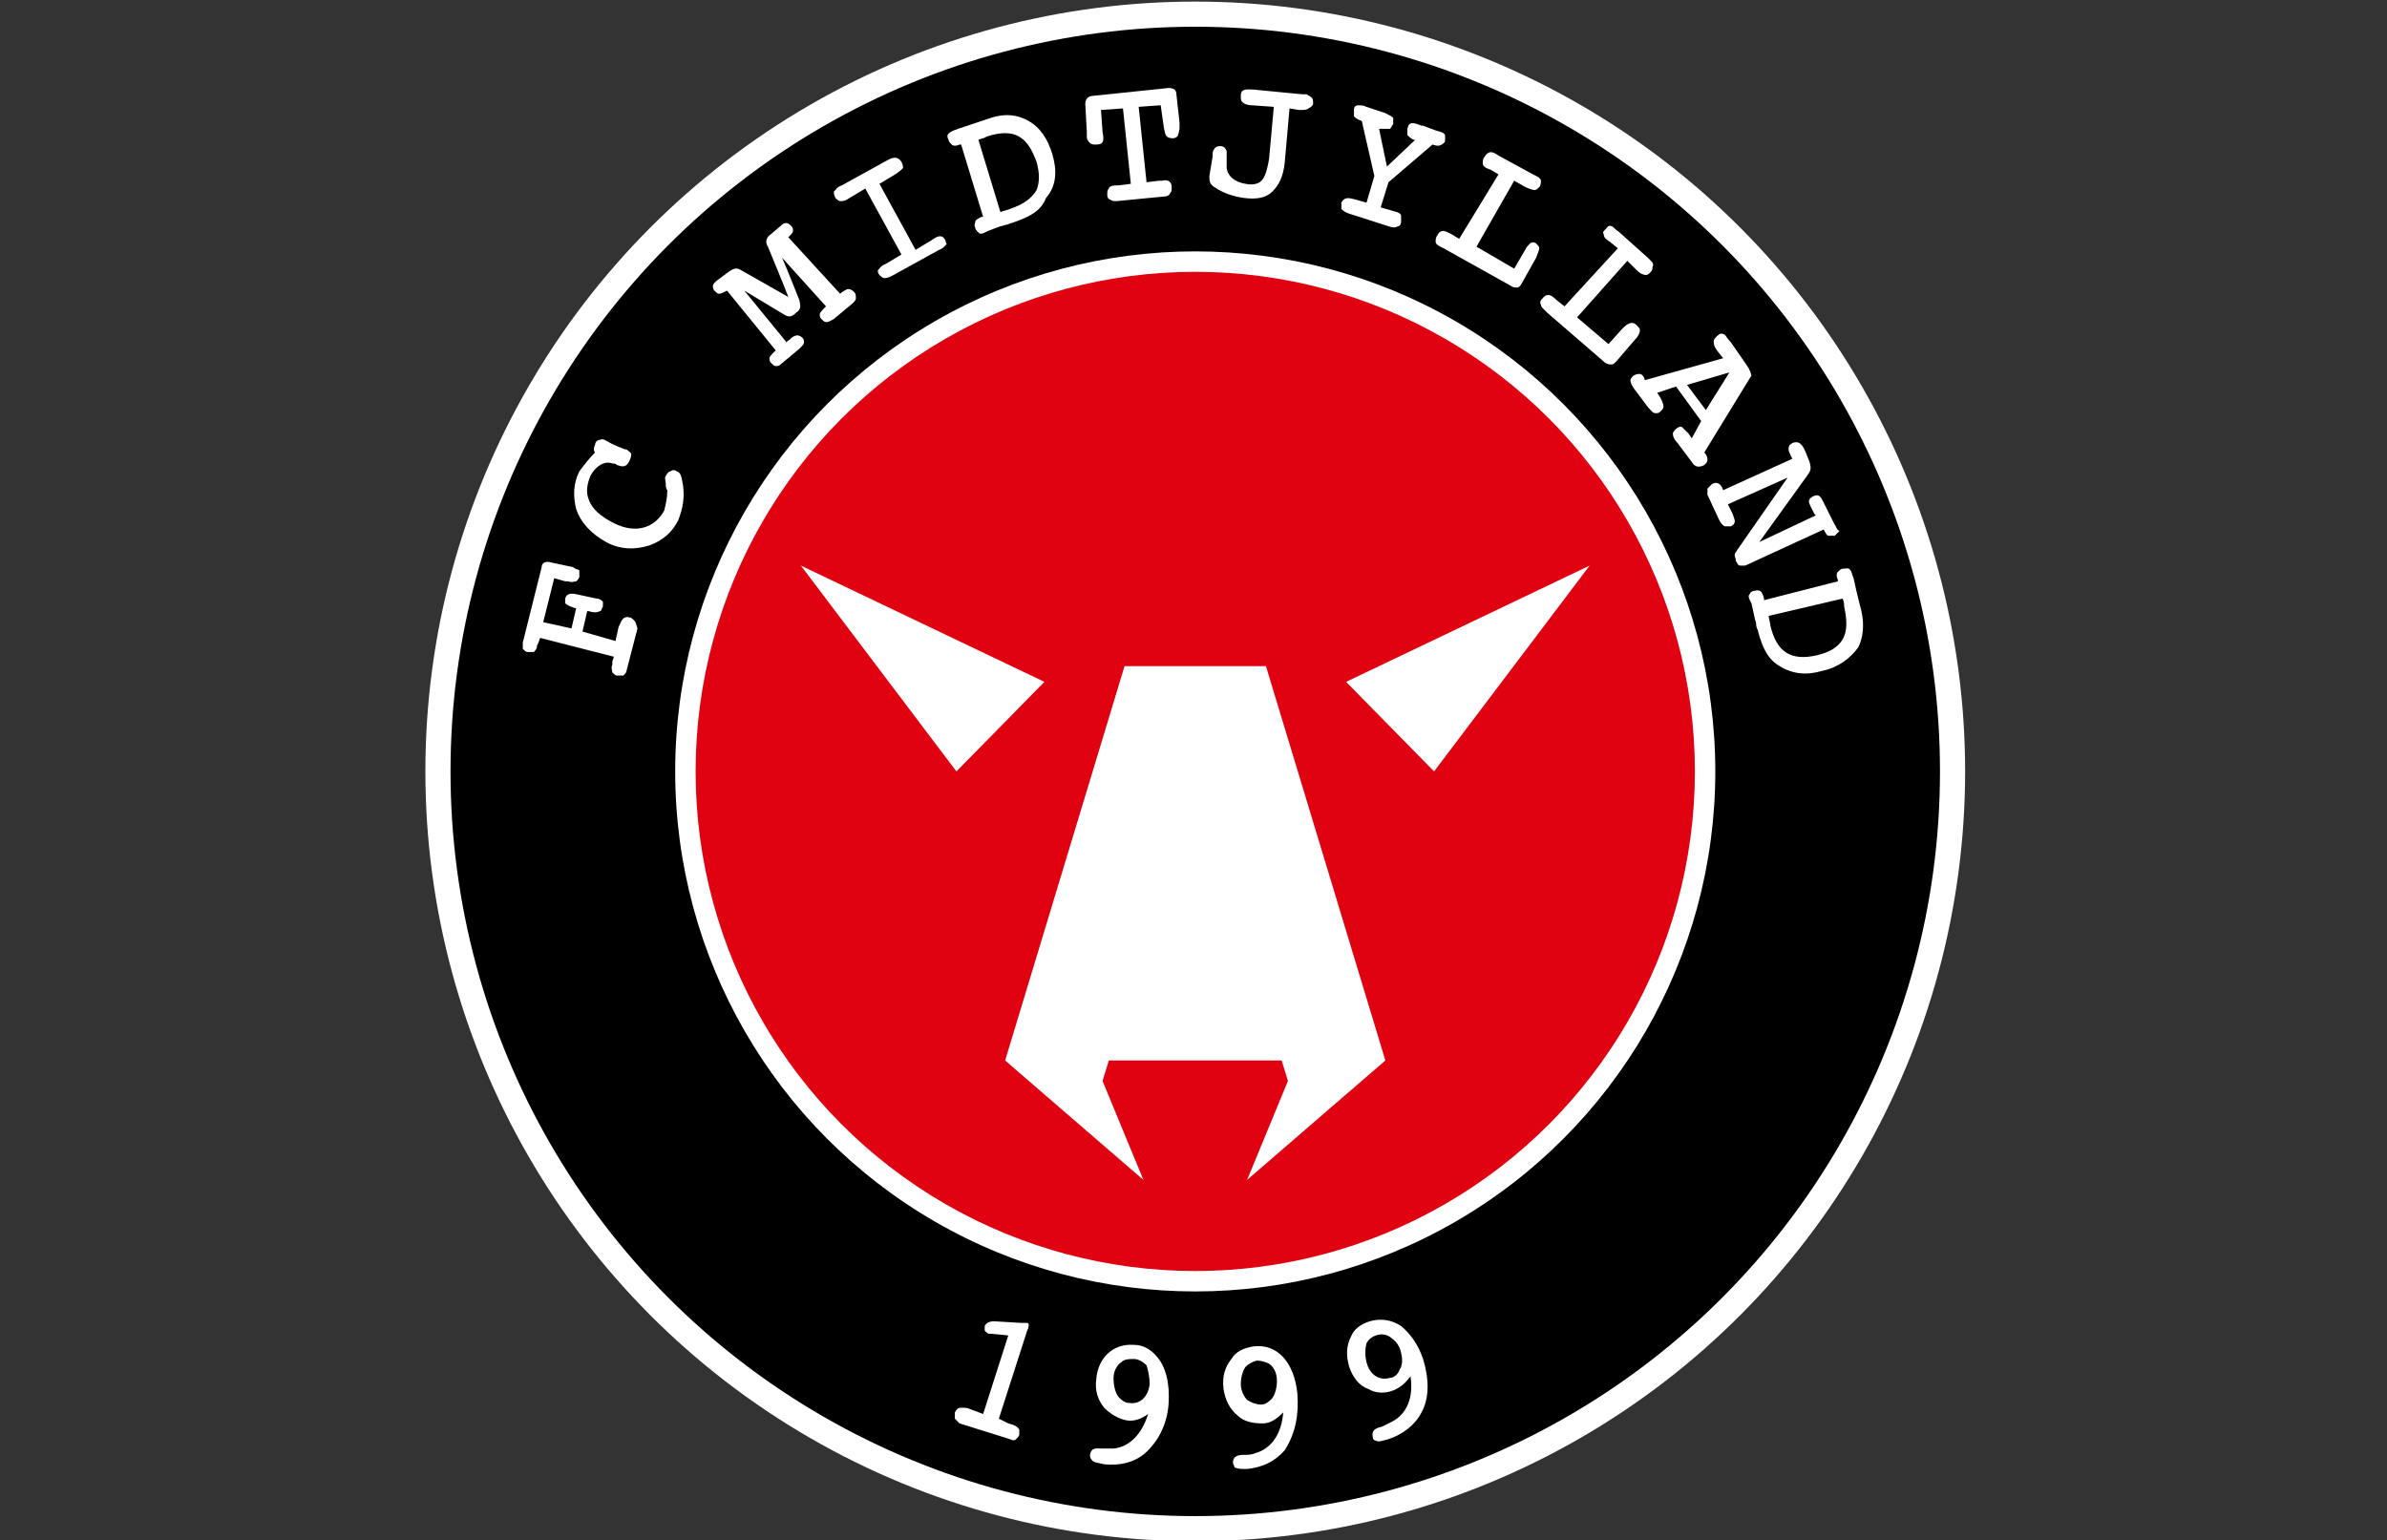 <svg width="490" height="316.23" version="1.1" viewBox="0 0 40.26 25.982" xmlns="http://www.w3.org/2000/svg"><rect x="0" y="0" width="40.26" height="25.982" fill="#333333" stroke="none"/><g transform="matrix(.265 0 0 .265 7.307 .053)"><circle cx="48.5" cy="48.9" r="49" fill="#fff"/><circle cx="48.5" cy="48.9" r="47.4"/><g fill="#fff"><path d="m12.8 39.3c-0.1-0.1-0.2-0.2-0.3-0.2-0.3-0.1-0.5 0.1-0.6 0.4l-0.1 0.2-0.2 0.9-2.1-0.6 0.3-1.3h0.1c0.3 0.1 0.5 0.1 0.7 0 0.1 0 0.1-0.1 0.2-0.3v-0.3c-0.1-0.1-0.2-0.2-0.4-0.2l-1.4-0.3c-0.1 0-0.5-0.1-0.6 0.3v0.3c0.1 0.1 0.3 0.2 0.6 0.3h0.1l-0.3 1.3-1.8-0.4 0.7-2.8 0.7 0.2h0.2c0.2 0.1 0.4 0 0.5 0 0.1-0.1 0.2-0.2 0.2-0.3v-0.4c-0.2-0.1-0.3-0.1-0.4-0.2l-1.4-0.3c-0.3-0.1-0.6 0-0.6 0.3l-1.2 4.8v0.4c0.1 0.1 0.2 0.2 0.3 0.2h0.4c0.1-0.1 0.2-0.2 0.2-0.4l0.1-0.2 0.1-0.3 4.7 1.2-0.1 0.3v0.2c-0.1 0.2 0 0.4 0 0.5 0.1 0.1 0.2 0.2 0.3 0.2h0.4c0.1-0.1 0.2-0.2 0.2-0.3l0.7-2.7c-0.1-0.3-0.1-0.4-0.2-0.5z"/><path d="m15.9 30.7c-0.1-0.5-0.1-0.8-0.4-0.9-0.1-0.1-0.3-0.1-0.4 0-0.1 0-0.2 0.1-0.3 0.3-0.1 0.1 0 0.3 0 0.5 0 0.1 0 0.3 0.1 0.4 0 0.5-0.1 0.9-0.2 1.3-0.6 1.1-1.8 1.5-3.2 0.8-0.8-0.4-1.4-0.9-1.6-1.5-0.2-0.5-0.1-1 0.1-1.5 0.3-0.6 0.9-1 1.4-0.8 0.1 0 0.2 0 0.3 0.1 0.3 0.1 0.6 0.2 0.8-0.3 0.1-0.2 0.1-0.3 0.1-0.4s-0.2-0.2-0.3-0.3h-0.1c-0.2-0.1-0.6-0.2-1.1-0.5-0.2-0.1-0.3-0.2-0.5-0.1-0.2 0-0.3 0.2-0.3 0.3-0.1 0.2-0.1 0.4 0 0.5-0.4 0.4-0.7 0.8-1 1.2-0.4 0.8-0.4 1.6-0.2 2.4 0.3 0.9 1 1.6 1.9 2.1s1.9 0.5 2.8 0.2c0.8-0.3 1.4-0.8 1.8-1.6 0.3-0.8 0.4-1.4 0.3-2.2z"/><path d="m26.8 18.4c-0.1-0.1-0.2-0.2-0.4-0.2-0.1 0-0.2 0.1-0.4 0.2l-0.1 0.1-3.3-3.6c0.2-0.2 0.3-0.3 0.3-0.4s0-0.2-0.1-0.3-0.2-0.2-0.3-0.2-0.2 0-0.3 0.1l-0.7 0.6c-0.3 0.2-0.4 0.5-0.2 0.8 0 0 1 2.4 1.3 3.2l-3-1.7c-0.3-0.2-0.5-0.1-0.8 0.1l-0.8 0.6c-0.1 0.1-0.2 0.2-0.2 0.3s0 0.2 0.1 0.3 0.2 0.2 0.3 0.2 0.3-0.1 0.5-0.2l3.1 3.8-0.1 0.1c-0.2 0.2-0.3 0.3-0.3 0.4s0 0.2 0.1 0.3 0.2 0.2 0.3 0.2 0.2 0 0.3-0.1l1.2-1c0.2-0.2 0.3-0.3 0.3-0.4s0-0.2-0.1-0.3c-0.3-0.3-0.6-0.1-0.8 0.1-0.1 0.1-0.2 0.1-0.2 0.2l-2.7-3.3 2.5 1.5c0.3 0.2 0.5 0.2 0.8-0.1 0.3-0.2 0.3-0.4 0.2-0.8 0 0-0.7-1.8-1.1-2.7l2.8 3.1c-0.2 0.2-0.4 0.4-0.4 0.5s0 0.2 0.1 0.3 0.2 0.2 0.3 0.2c0.2 0 0.3-0.1 0.5-0.2l1.2-1c0.1-0.1 0.2-0.2 0.2-0.3 0-0.2 0-0.3-0.1-0.4z"/><path d="m32.6 15.1c-0.2-0.4-0.5-0.3-0.9 0l-1 0.6-2.3-4.2 1-0.6c0.3-0.2 0.4-0.3 0.5-0.4 0-0.1 0-0.2-0.1-0.4-0.2-0.3-0.4-0.3-0.7-0.2l-0.2 0.1-2.9 1.6c-0.3 0.1-0.4 0.3-0.5 0.4 0 0.1 0 0.2 0.1 0.4 0.1 0.1 0.2 0.2 0.3 0.2 0.2 0 0.3 0 0.6-0.2l1-0.6 2.3 4.2-1 0.6c-0.3 0.1-0.4 0.3-0.5 0.4 0 0.1 0 0.2 0.1 0.3s0.2 0.2 0.3 0.2 0.2 0 0.4-0.1l0.2-0.1 2.9-1.6c0.3-0.1 0.4-0.3 0.5-0.4 0 0.1-0.1-0.1-0.1-0.2z"/><path d="m39.4 9.6c-0.3-1-0.8-1.7-1.5-2.1s-1.5-0.5-2.4-0.2l-2.1 0.7c-0.3 0.1-0.5 0.2-0.6 0.3s-0.1 0.2 0 0.4c0 0.1 0.1 0.2 0.2 0.3s0.3 0.1 0.5 0h0.1l1.4 4.6h-0.1c-0.2 0.1-0.4 0.2-0.4 0.3s-0.1 0.2 0 0.4c0 0.1 0.1 0.2 0.2 0.3s0.2 0.1 0.4 0l0.2-0.1 0.8-0.3c0.1 0 0.3-0.1 0.4-0.1s0.2-0.1 0.3-0.1c1.2-0.4 1.9-0.8 2.2-1.6 0.7-0.8 0.7-1.8 0.4-2.8zm-1 2.3c-0.3 0.5-0.8 0.9-1.7 1.2-0.2 0.1-0.4 0.1-0.6 0.2l-1.4-4.6c0.2-0.1 0.4-0.1 0.5-0.2 0.9-0.3 1.6-0.3 2.1 0s0.8 0.8 1.1 1.6c0.2 0.7 0.2 1.3 0 1.8z"/><path d="m47.5 7.8v-0.2l-0.2-1.8c0-0.3-0.2-0.4-0.5-0.4l-4.8 0.5c-0.3 0-0.5 0.2-0.5 0.5l0.1 1.8v0.3c0 0.2 0.1 0.3 0.2 0.4s0.2 0.1 0.4 0.1c0.5 0 0.5-0.3 0.4-0.8l-0.1-1.4 1.4-0.1 0.5 4.8-0.8 0.1h-0.2c-0.2 0-0.4 0.1-0.4 0.2-0.1 0.1-0.1 0.2-0.1 0.4s0.1 0.3 0.2 0.3c0.1 0.1 0.2 0.1 0.4 0.1l3.1-0.3c0.1 0 0.3-0.1 0.3-0.2 0.1-0.1 0.1-0.2 0.1-0.4 0-0.3-0.2-0.5-0.6-0.4h-0.2l-0.8 0.1-0.5-4.8 1.4-0.1 0.2 1.4c0.1 0.5 0.1 0.7 0.6 0.7 0.1 0 0.3-0.1 0.3-0.2 0.1-0.3 0.1-0.4 0.1-0.6z"/><path d="m55.9 6c-0.1-0.1-0.2-0.1-0.3-0.2h-0.3l-3.1-0.3c-0.4 0-0.8-0.1-0.8 0.4 0 0.2 0 0.3 0.1 0.4s0.3 0.2 0.6 0.2l1.4 0.1-0.3 3.3c-0.1 0.6-0.2 1-0.4 1.3s-0.6 0.4-1.1 0.3c-0.6-0.1-1.1-0.4-1.2-1v-0.6-0.1-0.4c-0.1-0.2-0.2-0.3-0.4-0.3-0.1 0-0.3 0-0.4 0.2-0.1 0.1-0.1 0.3-0.1 0.5l-0.2 1.2c0 0.3 0 0.5 0.3 0.7 0.6 0.4 1.2 0.6 1.9 0.7 0.8 0.1 1.4 0 1.8-0.4s0.7-0.9 0.8-1.9l0.3-3.4 0.6 0.1c0.3 0 0.5 0 0.6-0.1 0.2-0.1 0.3-0.2 0.3-0.3 0-0.2 0-0.3-0.1-0.4z"/><path d="m64.4 8.4c-0.1-0.2-0.3-0.2-0.6-0.3l-0.8-0.3h-0.1c-0.5-0.2-0.8-0.3-0.9 0.2v0.4c0.1 0.1 0.2 0.2 0.4 0.3h0.1l-1.8 1.7-0.5-2.4h0.7c0.1-0.1 0.1-0.2 0.2-0.3v-0.4c-0.1-0.1-0.3-0.2-0.5-0.3l-1.2-0.4c-0.2-0.1-0.4-0.1-0.5-0.1-0.2 0-0.3 0.1-0.3 0.3v0.4c0.1 0.1 0.2 0.2 0.5 0.3l0.8 3.5-0.5 1.7-0.7-0.2c-0.4-0.1-0.7-0.2-0.9 0.2v0.4c0.1 0.1 0.2 0.2 0.5 0.3l2.5 0.8c0.3 0.1 0.4 0.1 0.6 0 0.1 0 0.2-0.1 0.2-0.3v-0.4c-0.1-0.2-0.3-0.2-0.6-0.3l-0.7-0.2 0.5-1.6 2.8-2.4c0.3 0.1 0.4 0.1 0.6 0 0.1-0.1 0.2-0.1 0.2-0.3v-0.3z"/><path d="m70.4 15.6c0-0.1-0.1-0.2-0.2-0.3s-0.3-0.1-0.4 0-0.2 0.2-0.3 0.4l-0.7 1.2-2.4-1.4 2.4-4.2 0.7 0.4c0.2 0.1 0.5 0.2 0.6 0.2s0.2-0.1 0.3-0.2 0.1-0.3 0.1-0.4-0.1-0.2-0.3-0.3l-0.2-0.1-2.2-1.2c-0.3-0.2-0.6-0.4-0.9 0.1-0.1 0.1-0.1 0.3-0.1 0.4 0 0.2 0.2 0.3 0.5 0.4l0.5 0.3-2.5 4.1-0.5-0.3c-0.2-0.1-0.4-0.2-0.5-0.2-0.2 0-0.3 0.1-0.4 0.3-0.1 0.1-0.1 0.3-0.1 0.4s0.1 0.2 0.3 0.3l0.2 0.1 4.3 2.4c0.1 0.1 0.3 0.1 0.4 0.1s0.2-0.1 0.3-0.3l0.9-1.6c0.1-0.3 0.2-0.5 0.2-0.6z"/><path d="m77.5 16.4-0.2-0.2-1.9-1.7c-0.2-0.1-0.3-0.3-0.4-0.3-0.2-0.1-0.3 0.1-0.4 0.2s-0.2 0.2-0.1 0.3c0 0.2 0.1 0.3 0.4 0.5l0.5 0.4-3.4 3.7-0.5-0.4c-0.3-0.3-0.6-0.5-0.9-0.1-0.1 0.1-0.2 0.2-0.1 0.4 0 0.1 0.1 0.2 0.2 0.3l0.2 0.2 3.7 3.2c0.2 0.1 0.3 0.1 0.4 0.1s0.2-0.1 0.3-0.2l1.2-1.4c0.2-0.2 0.3-0.4 0.3-0.6 0-0.1-0.1-0.2-0.2-0.3-0.3-0.3-0.6-0.1-0.9 0.2l-0.9 1-2-1.7 3.2-3.6 0.6 0.6c0.2 0.2 0.4 0.3 0.6 0.3 0.1 0 0.2-0.1 0.3-0.2s0.1-0.2 0.1-0.3c0.1-0.2 0-0.3-0.1-0.4z"/><path d="m83.5 22.9-0.9-1.3c-0.2-0.2-0.3-0.4-0.4-0.5-0.2-0.1-0.3-0.1-0.5 0.1-0.1 0.1-0.2 0.2-0.2 0.3 0 0.2 0 0.3 0.2 0.6l0.4 0.5-5 1.4v-0.1c-0.1-0.2-0.2-0.3-0.3-0.3s-0.2 0-0.4 0.1c-0.1 0.1-0.2 0.2-0.2 0.3 0 0.2 0.1 0.3 0.2 0.5l0.9 1.2c0.2 0.2 0.3 0.4 0.5 0.4 0.1 0 0.2 0 0.3-0.1s0.2-0.2 0.2-0.3c0-0.2-0.1-0.4-0.2-0.6l-0.2-0.3 1.2-0.4 1.6 2.2-0.6 1.1-0.2-0.3-0.4-0.4c-0.1-0.1-0.3 0-0.4 0.1s-0.2 0.2-0.2 0.3c0 0.2 0.1 0.4 0.3 0.6l0.9 1.2c0.1 0.2 0.3 0.3 0.4 0.3s0.2 0 0.4-0.1c0.1-0.1 0.2-0.2 0.2-0.3s0-0.3-0.2-0.5l3-4.9c-0.1-0.4-0.2-0.5-0.4-0.8zm-2.5 3-1.2-1.6 2.7-0.8z"/><path d="m89.2 33.2-0.7-1.4c-0.2-0.4-0.3-0.6-0.7-0.4-0.1 0.1-0.2 0.1-0.2 0.2-0.1 0.1 0 0.3 0.1 0.5l0.2 0.4 0.1 0.1-3.6 1.7 3.1-4.3c0.2-0.3 0.2-0.4 0.1-0.8l-0.2-0.5c-0.2-0.5-0.4-0.9-0.9-0.7-0.1 0.1-0.2 0.1-0.2 0.2-0.1 0.2 0 0.4 0.2 0.8l-4.4 2c-0.1-0.3-0.3-0.6-0.7-0.4l-0.3 0.3v0.4l0.1 0.2 0.6 1.3c0.1 0.2 0.2 0.4 0.4 0.5h0.4c0.1-0.1 0.2-0.1 0.2-0.2 0.1-0.1 0-0.3-0.1-0.6l-0.3-0.6 3.8-1.7-3.2 4.6c-0.2 0.3-0.2 0.3-0.1 0.6v0.1c0.1 0.1 0.1 0.3 0.3 0.3h0.3l5-2.3c0.1 0.2 0.2 0.4 0.3 0.4h0.4l0.3-0.3c-0.2-0.1-0.2-0.3-0.3-0.4z"/><path d="m90.9 38.7-0.3-1.2-0.2-0.9c-0.1-0.2-0.1-0.4-0.2-0.5-0.1-0.2-0.3-0.1-0.5-0.1-0.1 0-0.2 0.1-0.3 0.2s-0.1 0.3 0 0.5v0.1l-4.7 1.2v-0.1c-0.1-0.4-0.2-0.6-0.6-0.5-0.1 0-0.3 0.1-0.3 0.2-0.1 0.1-0.1 0.2 0 0.4l0.1 0.2 0.2 0.9c0 0.1 0.1 0.3 0.1 0.4s0 0.2 0.1 0.4c0.3 1.2 0.7 1.9 1.4 2.3 0.8 0.5 1.7 0.6 2.7 0.3 1-0.2 1.8-0.8 2.3-1.5 0.3-0.6 0.4-1.4 0.2-2.3zm-1.2 1.8c-0.3 0.5-0.8 0.8-1.6 1-1.7 0.4-2.6-0.2-3-1.9 0-0.2-0.1-0.4-0.1-0.6l4.7-1.1c0.1 0.2 0.1 0.4 0.1 0.5 0.2 0.9 0.2 1.6-0.1 2.1z"/><circle cx="48.5" cy="48.9" r="33.1"/></g><circle cx="48.5" cy="48.9" r="31.8" fill="#e00210"/><g fill="#fff"><path d="m37.9 84.1c0-0.1-0.1-0.1-0.2-0.1h-0.3l-1.7-0.1c-0.3 0-0.5 0.1-0.6 0.3v0.3c0.1 0.1 0.2 0.2 0.3 0.2h0.2l1 0.1-1.6 5-0.8-0.3c-0.2-0.1-0.4-0.1-0.6-0.1s-0.3 0.1-0.4 0.3v0.4l0.3 0.3 3.2 1c0.2 0.1 0.3 0.1 0.4 0s0.2-0.2 0.2-0.3v-0.3c-0.1-0.2-0.3-0.3-0.7-0.4l-0.6-0.3 1.8-5.6c0.1-0.2 0.1-0.3 0.1-0.4z"/><path d="m46.1 86.2c-0.4-0.5-0.9-0.8-1.5-0.8-1.3-0.1-2.3 0.8-2.4 2.2-0.1 0.7 0.1 1.3 0.5 1.8 0.4 0.4 0.9 0.7 1.4 0.8s1-0.1 1.4-0.4c-0.4 1.3-1.2 2.1-2.2 2.2h-0.7c-0.4 0-0.7-0.1-0.8 0.4 0 0.1 0 0.2 0.1 0.3 0.1 0.2 0.4 0.2 0.8 0.3 1 0.1 1.9-0.1 2.6-0.7 0.8-0.7 1.4-1.8 1.5-3.1 0.1-1.4-0.2-2.4-0.7-3zm-0.5 1.7c-0.1 0.8-0.6 1.3-1.3 1.2-0.3 0-0.5-0.2-0.7-0.4-0.2-0.3-0.3-0.7-0.3-1.2 0-0.4 0.2-0.8 0.5-1 0.2-0.2 0.5-0.2 0.8-0.2s0.6 0.2 0.8 0.4c0.1 0.3 0.2 0.8 0.2 1.2z"/><path d="m55 88.5c-0.2-2-1.3-3.2-2.8-3-0.6 0.1-1.1 0.3-1.4 0.8-0.4 0.5-0.6 1.1-0.5 1.9 0.1 0.7 0.4 1.3 0.9 1.7 0.4 0.4 1 0.5 1.6 0.5 0.5 0 0.9-0.3 1.3-0.7-0.1 1.3-0.7 2.3-1.8 2.6-0.2 0.1-0.5 0.1-0.7 0.1-0.4 0-0.7 0.1-0.7 0.5 0 0.1 0.1 0.2 0.1 0.3 0.2 0.1 0.4 0.1 0.8 0.1 1-0.1 1.8-0.5 2.4-1.2 0.7-1.1 0.9-2.3 0.8-3.6zm-1.6 0.3c-0.2 0.2-0.4 0.4-0.7 0.4s-0.6-0.1-0.9-0.3c-0.2-0.2-0.4-0.6-0.4-1s0.1-0.8 0.3-1.1c0.2-0.2 0.4-0.3 0.7-0.4 0.3 0 0.6 0.1 0.8 0.2 0.3 0.2 0.5 0.6 0.5 1.1 0 0.4-0.1 0.8-0.3 1.1z"/><path d="m63 86.3c-0.3-0.9-0.8-1.6-1.4-2.1-0.6-0.4-1.3-0.5-2-0.3-0.6 0.2-1 0.5-1.2 1-0.3 0.6-0.3 1.2-0.1 1.9 0.2 0.6 0.6 1.2 1.2 1.4 0.5 0.3 1.1 0.3 1.6 0.1s0.8-0.5 1.1-0.9c0.2 1.3-0.2 2.4-1.2 2.9l-0.6 0.3c-0.4 0.1-0.7 0.2-0.6 0.7 0 0.1 0.1 0.2 0.2 0.2 0.2 0.1 0.4 0 0.8-0.1 0.9-0.3 1.7-0.9 2.1-1.7 0.5-0.9 0.5-2.1 0.1-3.4zm-1.5 0.7c-0.1 0.3-0.4 0.5-0.6 0.5-0.7 0.2-1.3-0.2-1.5-1-0.1-0.4-0.1-0.8 0-1.2 0.1-0.2 0.3-0.4 0.6-0.5s0.6-0.1 0.9 0.1 0.6 0.5 0.7 1c0.1 0.4 0.1 0.8-0.1 1.1z"/><path d="m54 67.3 0.4 1.3-2.6 6.3 8.8-7.6-7.6-25.1h-9l-7.6 25.1 8.8 7.6-2.6-6.3 0.4-1.3z"/><path d="m58.1 43.2 15.5-7.4-9.9 13.1z"/><path d="m38.9 43.2-15.5-7.4 9.9 13.1z"/></g></g></svg>
